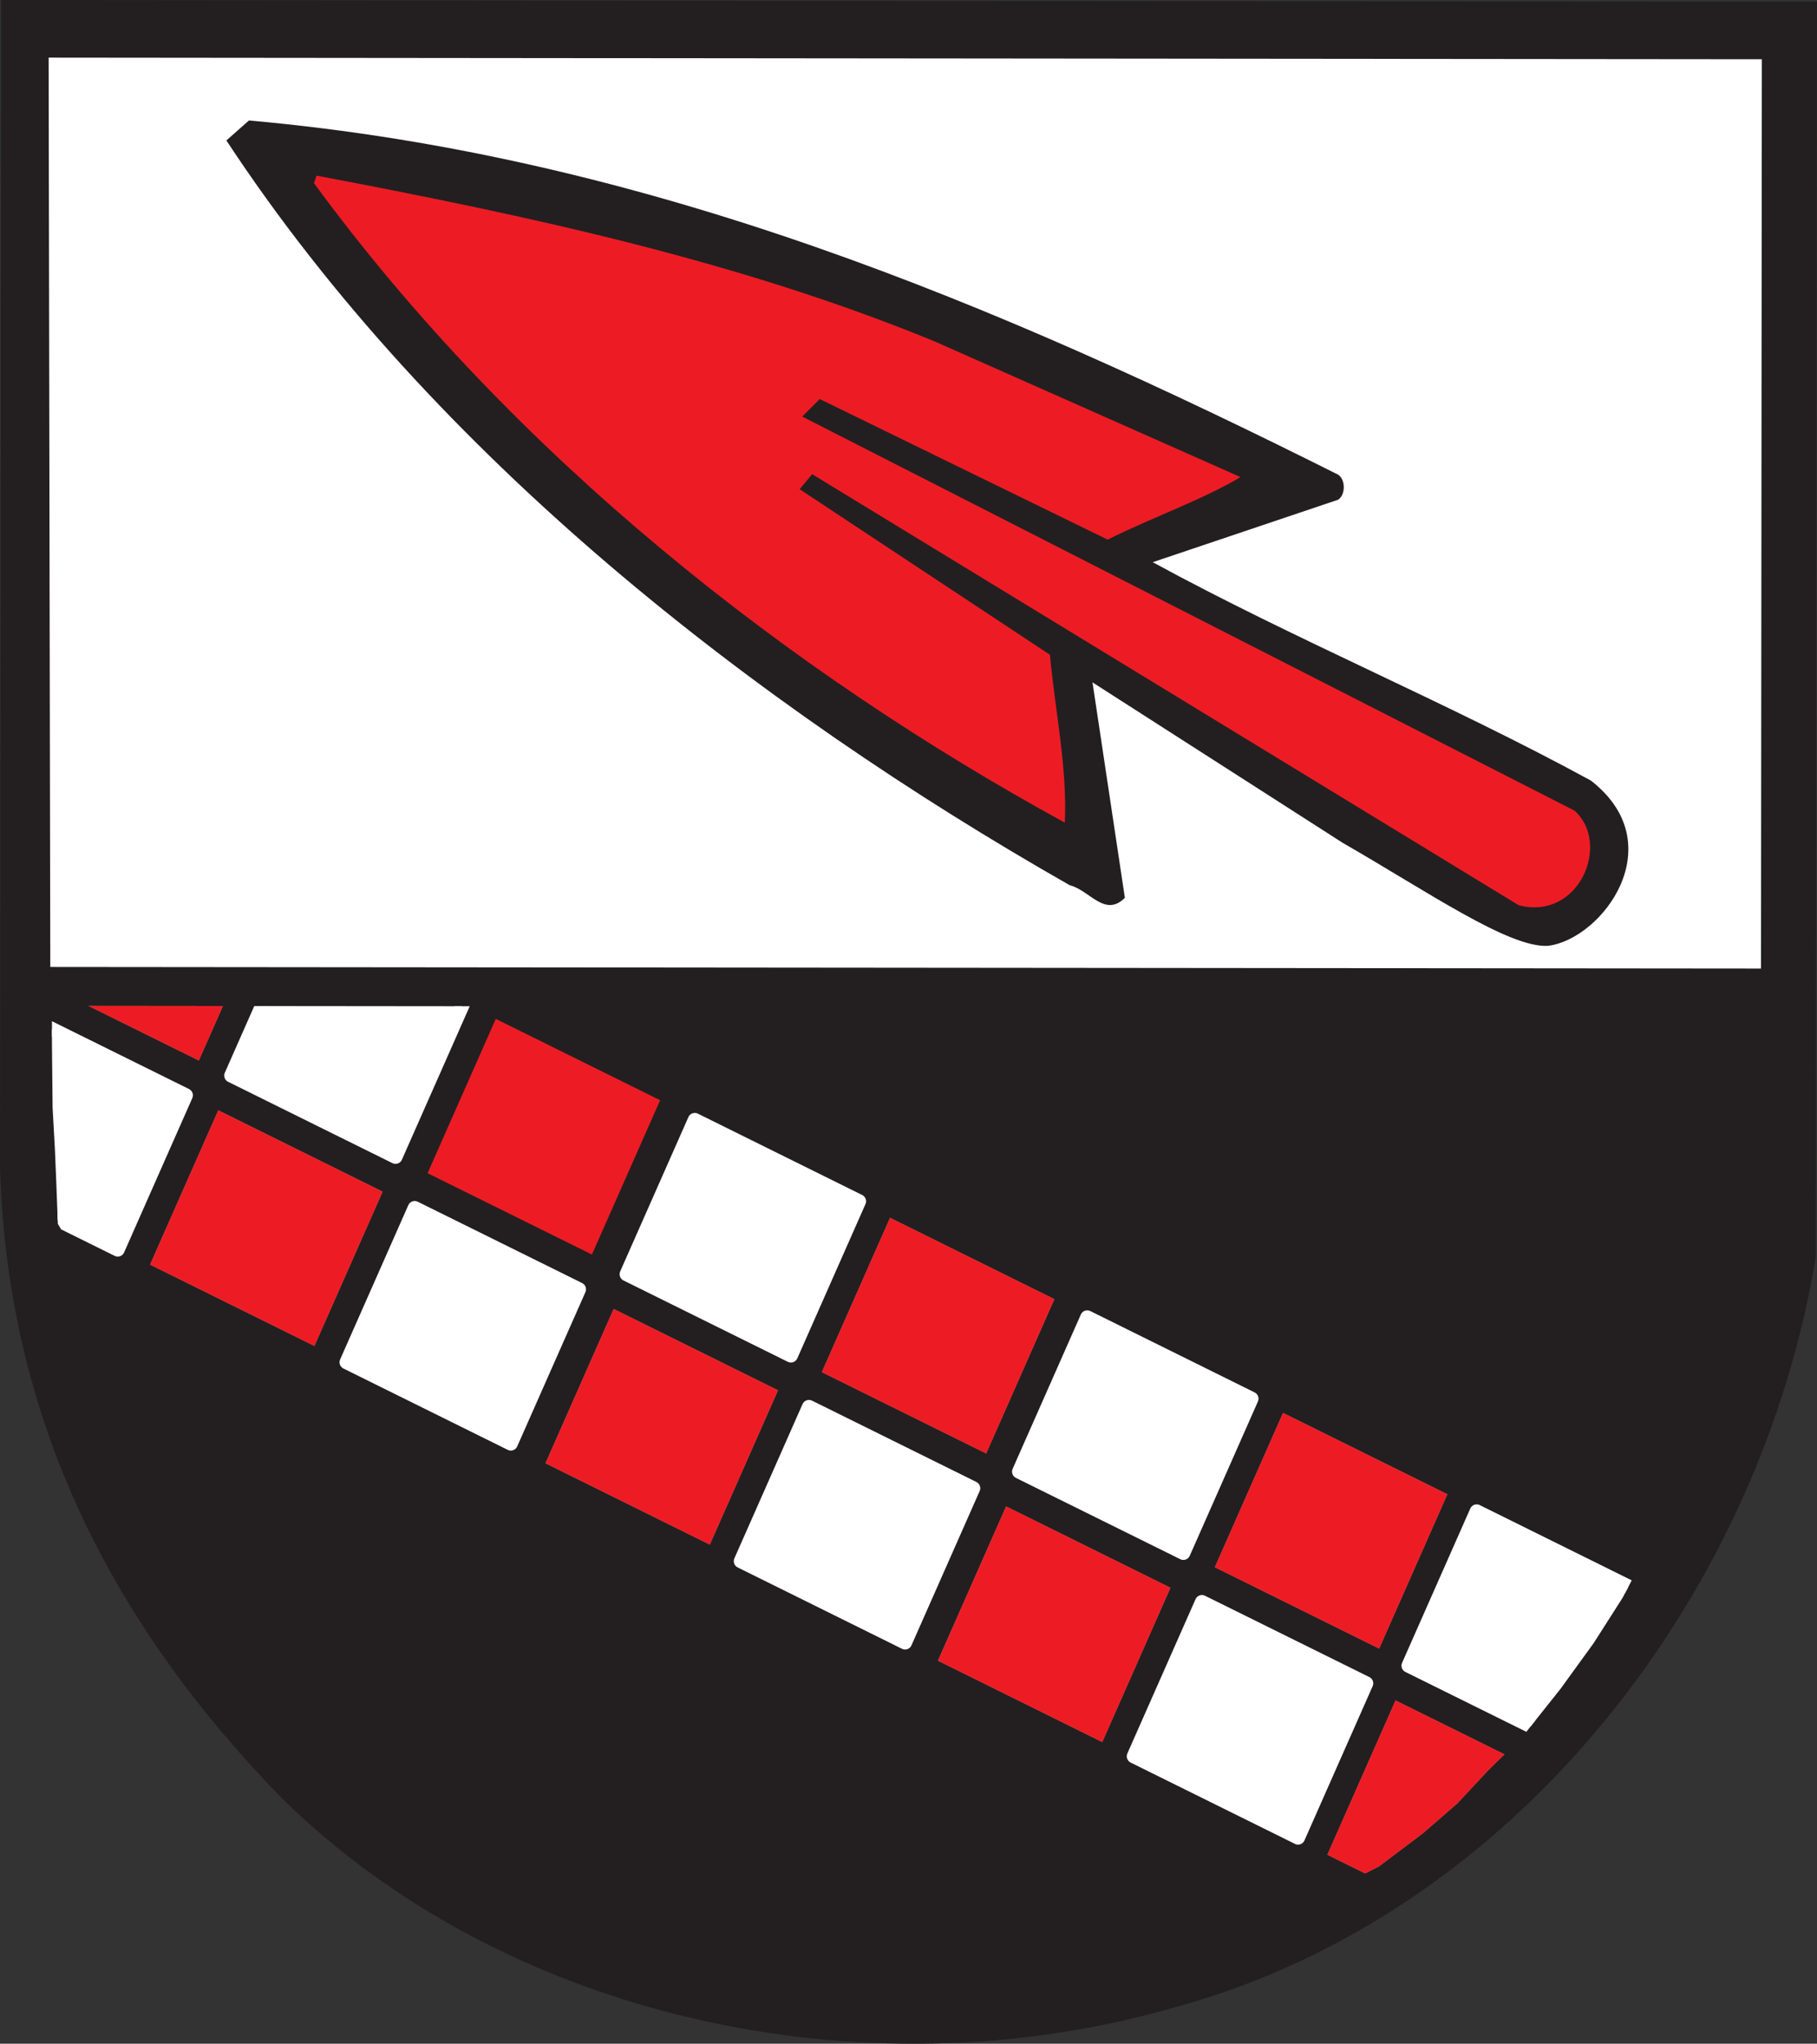 <?xml version="1.0" encoding="UTF-8" standalone="no"?>
<!-- Created with Inkscape (http://www.inkscape.org/) -->
<svg
   xmlns:svg="http://www.w3.org/2000/svg"
   xmlns="http://www.w3.org/2000/svg"
   version="1.0"
   width="585.687"
   height="658.695"
   id="svg5574">
  <rect width="100%" height="100%" fill="#333333" stroke="none"/>
  <defs
     id="defs5576">
    <clipPath
       id="clipPath161">
      <path
         d="M 315.728,746.973 L 316.522,745.481 L 317.878,742.998 L 318.812,741.459 L 319.586,740.141 L 320.491,738.587 L 325.722,735.348 L 382.081,737.96 L 383.651,738.468 L 385.417,740.976 L 386.446,743.188 L 387.17,745.073 L 387.69,747.019 L 388.322,749.019 L 388.815,751.685 L 389.159,754.172 L 389.345,756.533 L 389.326,759.277 L 389.642,761.519 L 379.482,764.688 L 336.136,757.821"
         id="path163" />
    </clipPath>
  </defs>
  <g
     transform="translate(-449.771,6.985)"
     id="layer1">
    <path
       d="M 1035.081,398.046 C 1017.218,507.021 938,610.297 828.171,640.058 C 727.224,669.035 611.798,643.091 540.007,571.98 C 485.159,515.413 452.119,449.983 449.771,369.245 L 450.122,-6.985 L 1035.458,-6.443"
       id="path149"
       style="fill:#231f20;fill-opacity:1;fill-rule:nonzero;stroke:none" />
    <path
       d="M 1017.407,305.175 L 465.981,304.669 L 465.447,11.59 L 1017.68,12.108"
       id="path151"
       style="fill:#ffffff;fill-opacity:1;fill-rule:nonzero;stroke:none" />
    <path
       d="M 881.109,146.007 C 883.531,147.62 883.527,152.465 881.104,154.076 L 821.341,174.208 C 867.332,199.284 916.566,219.508 962.561,244.586 C 989.032,265.148 966.297,295.654 948.785,297.855 C 936.273,298.648 910.049,280.458 882.615,264.689 L 801.924,212.948 L 812.359,282.383 C 805.891,288.839 801.059,279.95 794.599,278.331 C 693.733,220.913 589.659,140.079 522.744,38.286 L 530.013,31.845 C 658.374,43.263 771.361,91.002 881.109,146.007"
       id="path153"
       style="fill:#231f20;fill-opacity:1;fill-rule:nonzero;stroke:none" />
    <path
       d="M 751.161,103.102 L 849.624,146.78 C 837.504,154.039 821.352,159.674 806.813,166.935 L 714.009,121.627 L 708.353,127.274 L 957.251,254.264 C 969.104,264.619 958.988,289.84 939.312,284.776 L 711.563,145.846 L 707.522,150.685 L 788.209,204.052 C 789.809,221.815 793.83,240.383 793.002,258.151 C 704.237,209.624 615.498,140.105 550.985,52.051 L 551.797,49.621 C 620.409,62.606 688.214,77.2 751.161,103.102"
       id="path155"
       style="fill:#ed1c24;fill-opacity:1;fill-rule:nonzero;stroke:none" />
    <g
       transform="matrix(6.432,3.427,3.427,-6.432,-4124.117,4039.729)"
       clip-path="url(#clipPath161)"
       id="g159">
      <path
         d="M 343.191,755.89 L 351.297,756.132 L 351.844,748.692 L 343.738,748.449"
         id="path165"
         style="fill:#ffffff;fill-opacity:1;fill-rule:nonzero;stroke:none" />
      <path
         d="M 343.191,755.89 L 351.297,756.132 L 351.844,748.692 L 343.738,748.449 L 343.191,755.89 z"
         id="path167"
         style="fill:none;stroke:#ffffff;stroke-width:0.617;stroke-linecap:butt;stroke-linejoin:round;stroke-miterlimit:5;stroke-dasharray:none;stroke-opacity:1" />
      <path
         d="M 352.849,756.13 L 360.955,756.372 L 361.502,748.931 L 353.396,748.688"
         id="path169"
         style="fill:#918f90;fill-opacity:1;fill-rule:nonzero;stroke:none" />
      <path
         d="M 352.849,756.13 L 360.955,756.372 L 361.502,748.931 L 353.396,748.688 L 352.849,756.13 z"
         id="path171"
         style="fill:#ed1c24;fill-opacity:1;stroke:none;stroke-width:0.617;stroke-linecap:butt;stroke-linejoin:round;stroke-miterlimit:5;stroke-dasharray:none;stroke-opacity:1" />
      <path
         d="M 362.615,756.347 L 370.721,756.589 L 371.268,749.15 L 363.162,748.905"
         id="path173"
         style="fill:#ffffff;fill-opacity:1;fill-rule:nonzero;stroke:none" />
      <path
         d="M 362.615,756.347 L 370.721,756.589 L 371.268,749.15 L 363.162,748.905 L 362.615,756.347 z"
         id="path175"
         style="fill:none;stroke:#ffffff;stroke-width:0.617;stroke-linecap:butt;stroke-linejoin:round;stroke-miterlimit:5;stroke-dasharray:none;stroke-opacity:1" />
      <path
         d="M 372.246,756.688 L 380.352,756.931 L 380.899,749.489 L 372.793,749.247"
         id="path177"
         style="fill:#918f90;fill-opacity:1;fill-rule:nonzero;stroke:none" />
      <path
         d="M 372.246,756.688 L 380.352,756.931 L 380.899,749.489 L 372.793,749.247 L 372.246,756.688 z"
         id="path179"
         style="fill:#ed1c24;fill-opacity:1;stroke:none;stroke-width:0.617;stroke-linecap:butt;stroke-linejoin:round;stroke-miterlimit:5;stroke-dasharray:none;stroke-opacity:1" />
      <path
         d="M 333.323,755.694 L 341.43,755.937 L 341.976,748.496 L 333.87,748.253"
         id="path181"
         style="fill:#ed1c24;fill-opacity:1;fill-rule:nonzero;stroke:none" />
      <path
         d="M 333.323,755.694 L 341.43,755.937 L 341.976,748.496 L 333.87,748.253 L 333.323,755.694 z"
         id="path183"
         style="fill:none;stroke:none;stroke-width:0.617;stroke-linecap:butt;stroke-linejoin:round;stroke-miterlimit:5;stroke-dasharray:none;stroke-opacity:1" />
      <path
         d="M 323.625,755.42 L 331.732,755.663 L 332.279,748.223 L 324.173,747.98"
         id="path185"
         style="fill:#ffffff;fill-opacity:1;fill-rule:nonzero;stroke:none" />
      <path
         d="M 323.625,755.42 L 331.732,755.663 L 332.279,748.223 L 324.173,747.98 L 323.625,755.42 z"
         id="path187"
         style="fill:none;stroke:#ffffff;stroke-width:0.617;stroke-linecap:butt;stroke-linejoin:round;stroke-miterlimit:5;stroke-dasharray:none;stroke-opacity:1" />
      <path
         d="M 313.945,755.09 L 322.051,755.333 L 322.598,747.894 L 314.492,747.65"
         id="path189"
         style="fill:#918f90;fill-opacity:1;fill-rule:nonzero;stroke:none" />
      <path
         d="M 313.945,755.09 L 322.051,755.333 L 322.598,747.894 L 314.492,747.65 L 313.945,755.09 z"
         id="path191"
         style="fill:#ed1c24;fill-opacity:1;stroke:none;stroke-width:0.617;stroke-linecap:butt;stroke-linejoin:round;stroke-miterlimit:5;stroke-dasharray:none;stroke-opacity:1" />
      <path
         d="M 381.851,756.873 L 389.957,757.115 L 390.504,749.675 L 382.398,749.431"
         id="path193"
         style="fill:#ffffff;fill-opacity:1;fill-rule:nonzero;stroke:none" />
      <path
         d="M 381.851,756.873 L 389.957,757.115 L 390.504,749.675 L 382.398,749.431 L 381.851,756.873 z"
         id="path195"
         style="fill:none;stroke:#ffffff;stroke-width:0.617;stroke-linecap:butt;stroke-linejoin:round;stroke-miterlimit:5;stroke-dasharray:none;stroke-opacity:1" />
      <path
         d="M 343.957,746.824 L 352.063,747.067 L 352.61,739.626 L 344.504,739.384"
         id="path197"
         style="fill:#918f90;fill-opacity:1;fill-rule:nonzero;stroke:none" />
      <path
         d="M 343.957,746.824 L 352.063,747.067 L 352.61,739.626 L 344.504,739.384 L 343.957,746.824 z"
         id="path199"
         style="fill:#ed1c24;fill-opacity:1;stroke:none;stroke-width:0.617;stroke-linecap:butt;stroke-linejoin:round;stroke-miterlimit:5;stroke-dasharray:none;stroke-opacity:1" />
      <path
         d="M 353.615,747.063 L 361.721,747.307 L 362.268,739.866 L 354.162,739.624"
         id="path201"
         style="fill:#ffffff;fill-opacity:1;fill-rule:nonzero;stroke:none" />
      <path
         d="M 353.615,747.063 L 361.721,747.307 L 362.268,739.866 L 354.162,739.624 L 353.615,747.063 z"
         id="path203"
         style="fill:none;stroke:#ffffff;stroke-width:0.617;stroke-linecap:butt;stroke-linejoin:round;stroke-miterlimit:5;stroke-dasharray:none;stroke-opacity:1" />
      <path
         d="M 363.381,747.28 L 371.487,747.523 L 372.034,740.082 L 363.928,739.84"
         id="path205"
         style="fill:#918f90;fill-opacity:1;fill-rule:nonzero;stroke:none" />
      <path
         d="M 363.381,747.28 L 371.487,747.523 L 372.034,740.082 L 363.928,739.84 L 363.381,747.28 z"
         id="path207"
         style="fill:#ed1c24;fill-opacity:1;stroke:none;stroke-width:0.617;stroke-linecap:butt;stroke-linejoin:round;stroke-miterlimit:5;stroke-dasharray:none;stroke-opacity:1" />
      <path
         d="M 373.012,747.621 L 381.119,747.865 L 381.665,740.424 L 373.559,740.181"
         id="path209"
         style="fill:#ffffff;fill-opacity:1;fill-rule:nonzero;stroke:none" />
      <path
         d="M 373.012,747.621 L 381.119,747.865 L 381.665,740.424 L 373.559,740.181 L 373.012,747.621 z"
         id="path211"
         style="fill:none;stroke:#ffffff;stroke-width:0.617;stroke-linecap:butt;stroke-linejoin:round;stroke-miterlimit:5;stroke-dasharray:none;stroke-opacity:1" />
      <path
         d="M 334.09,746.627 L 342.196,746.871 L 342.742,739.431 L 334.637,739.188"
         id="path213"
         style="fill:#ffffff;fill-opacity:1;fill-rule:nonzero;stroke:none" />
      <path
         d="M 334.09,746.627 L 342.196,746.871 L 342.742,739.431 L 334.637,739.188 L 334.09,746.627 z"
         id="path215"
         style="fill:none;stroke:#ffffff;stroke-width:0.617;stroke-linecap:butt;stroke-linejoin:round;stroke-miterlimit:5;stroke-dasharray:none;stroke-opacity:1" />
      <path
         d="M 324.392,746.355 L 332.498,746.597 L 333.045,739.156 L 324.939,738.913"
         id="path217"
         style="fill:#918f90;fill-opacity:1;fill-rule:nonzero;stroke:none" />
      <path
         d="M 324.392,746.355 L 332.498,746.597 L 333.045,739.156 L 324.939,738.913 L 324.392,746.355 z"
         id="path219"
         style="fill:#ed1c24;fill-opacity:1;stroke:none;stroke-width:0.617;stroke-linecap:butt;stroke-linejoin:round;stroke-miterlimit:5;stroke-dasharray:none;stroke-opacity:1" />
      <path
         d="M 314.711,746.024 L 322.817,746.268 L 323.364,738.827 L 315.258,738.583"
         id="path221"
         style="fill:#ffffff;fill-opacity:1;fill-rule:nonzero;stroke:none" />
      <path
         d="M 314.711,746.024 L 322.817,746.268 L 323.364,738.827 L 315.258,738.583 L 314.711,746.024 z"
         id="path223"
         style="fill:none;stroke:#ffffff;stroke-width:0.617;stroke-linecap:butt;stroke-linejoin:round;stroke-miterlimit:5;stroke-dasharray:none;stroke-opacity:1" />
      <path
         d="M 382.617,747.806 L 390.723,748.05 L 391.27,740.608 L 383.164,740.366"
         id="path225"
         style="fill:#918f90;fill-opacity:1;fill-rule:nonzero;stroke:none" />
      <path
         d="M 382.617,747.806 L 390.723,748.05 L 391.27,740.608 L 383.164,740.366 L 382.617,747.806 z"
         id="path227"
         style="fill:#ed1c24;fill-opacity:1;stroke:none;stroke-width:0.617;stroke-linecap:butt;stroke-linejoin:round;stroke-miterlimit:5;stroke-dasharray:none;stroke-opacity:1" />
    </g>
  </g>
</svg>
